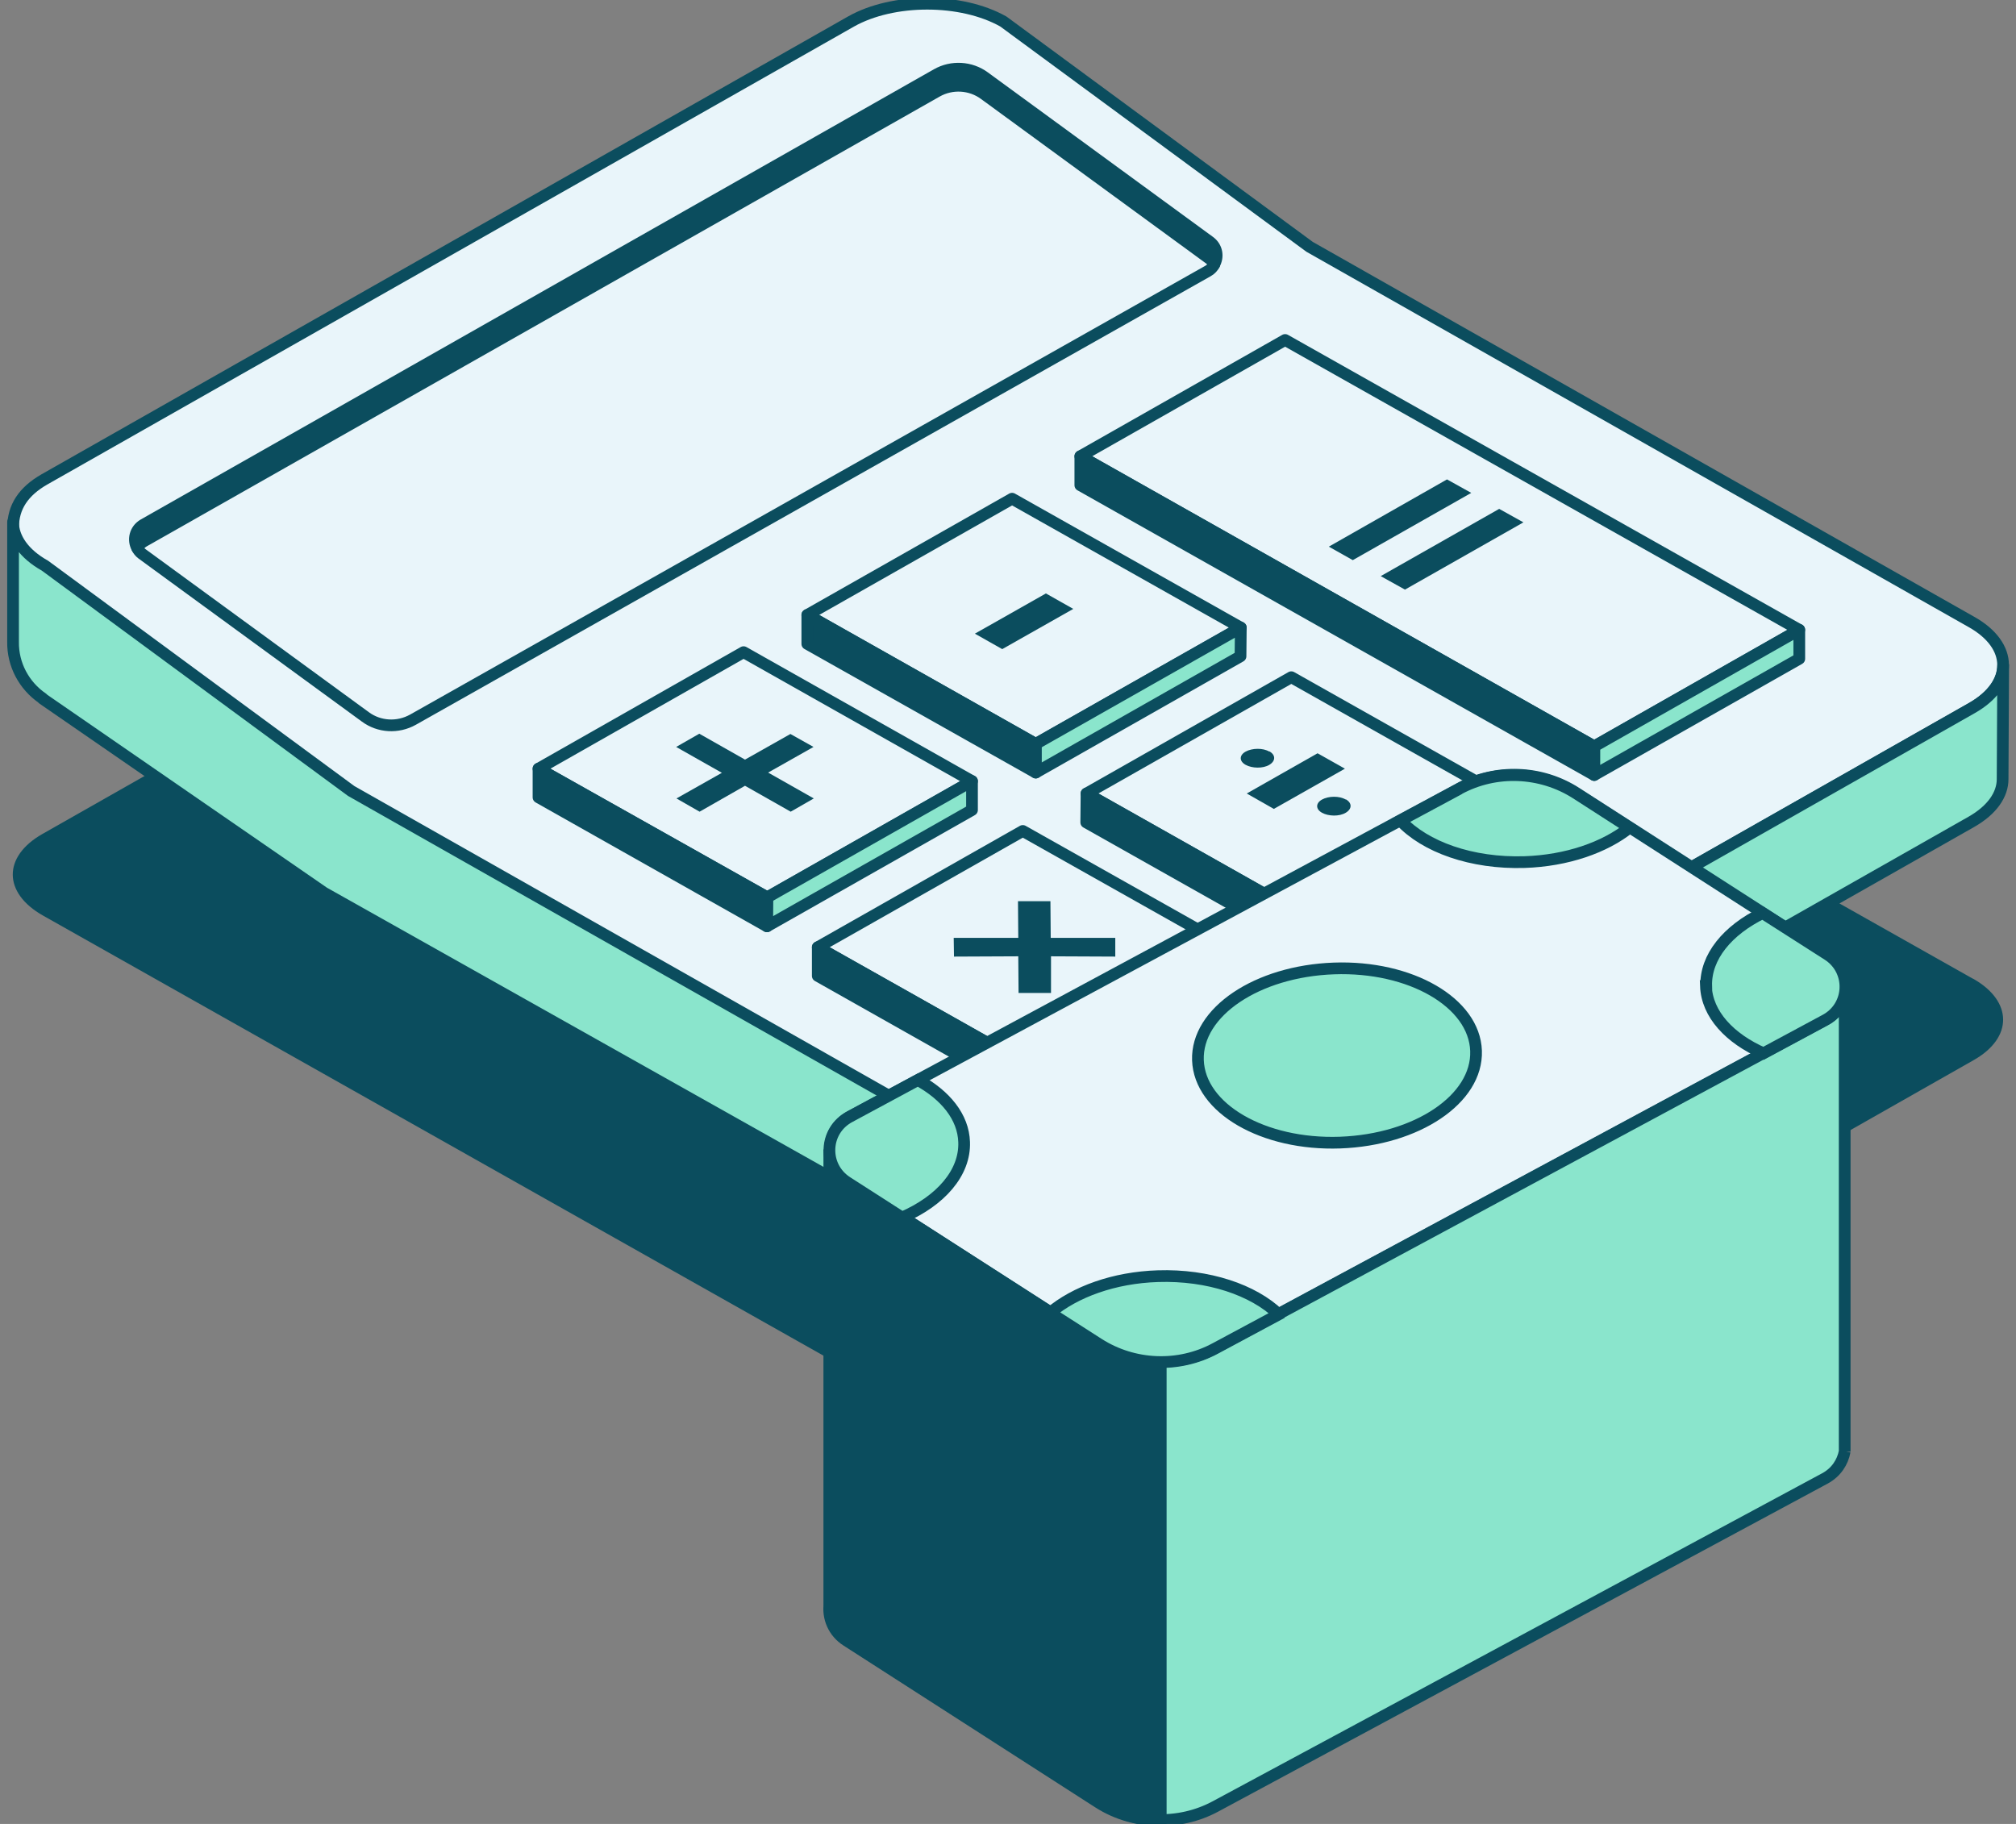 <svg xmlns="http://www.w3.org/2000/svg" width="42" height="38" viewBox="0 0 42 38" fill="none">
  <rect x="0" y="0" width="42" height="38" fill="#808080" stroke="none"/>
  <g clip-path="url(#clip0_3198_191430)">
    <path d="M41.104 20.389C41.939 20.86 41.939 21.623 41.116 22.088L25.234 31.106C24.411 31.577 23.065 31.577 22.231 31.106L0.896 19.075C0.061 18.604 0.055 17.846 0.884 17.375L16.766 8.358C17.589 7.887 18.935 7.887 19.769 8.358L41.099 20.389H41.104Z" fill="#0B4D5E"/>
    <path d="M41.069 12.956C41.95 13.449 41.95 14.253 41.081 14.752L24.276 24.293C23.4 24.786 21.978 24.792 21.103 25.067L0.936 12.559C0.055 11.291 0.055 10.487 0.925 9.988L17.73 0.448C18.605 -0.046 20.027 -0.046 20.903 0.448L27.284 5.143L41.069 12.956Z" fill="#E9F5FA" stroke="#0B4D5E" stroke-width="0.244" stroke-linecap="round" stroke-linejoin="round"/>
    <path d="M0.889 14.557L6.747 18.598L21.09 26.663C21.972 27.157 23.394 27.157 24.263 26.663L41.069 17.123C41.503 16.876 41.721 16.555 41.721 16.233L41.733 13.863C41.733 14.184 41.515 14.505 41.08 14.752L24.275 24.293C23.4 24.786 21.978 24.792 21.102 24.293L7.317 16.48L0.936 11.785C0.495 11.538 0.272 11.205 0.272 10.878V13.375C0.266 13.84 0.495 14.282 0.889 14.551V14.557Z" fill="#8AE5CC" stroke="#0B4D5E" stroke-width="0.244" stroke-linecap="round" stroke-linejoin="round"/>
    <path d="M20.25 16.274L15.985 18.696L11.219 16.015L15.491 13.587L20.25 16.274Z" fill="#E9F5FA" stroke="#0B4D5E" stroke-width="0.244" stroke-linecap="round" stroke-linejoin="round"/>
    <path d="M20.25 16.274V16.876L15.979 19.299L15.984 18.696L20.25 16.274Z" fill="#8AE5CC" stroke="#0B4D5E" stroke-width="0.244" stroke-linecap="round" stroke-linejoin="round"/>
    <path d="M15.985 18.696L15.979 19.299L11.219 16.612V16.015L15.985 18.696Z" fill="#0B4D5E" stroke="#0B4D5E" stroke-width="0.244" stroke-linecap="round" stroke-linejoin="round"/>
    <path d="M25.85 13.076L21.578 15.499L16.819 12.812L21.085 10.39L25.85 13.076Z" fill="#E9F5FA" stroke="#0B4D5E" stroke-width="0.244" stroke-linecap="round" stroke-linejoin="round"/>
    <path d="M25.85 13.076L25.844 13.673L21.578 16.096V15.499L25.85 13.076Z" fill="#8AE5CC" stroke="#0B4D5E" stroke-width="0.244" stroke-linecap="round" stroke-linejoin="round"/>
    <path d="M21.578 15.499V16.096L16.819 13.415V12.812L21.578 15.499Z" fill="#0B4D5E" stroke="#0B4D5E" stroke-width="0.244" stroke-linecap="round" stroke-linejoin="round"/>
    <path d="M26.068 19.993L21.802 22.421L17.037 19.735L21.308 17.312L26.068 19.993Z" fill="#E9F5FA" stroke="#0B4D5E" stroke-width="0.244" stroke-linecap="round" stroke-linejoin="round"/>
    <path d="M26.068 19.993V20.596L21.796 23.018L21.802 22.421L26.068 19.993Z" fill="#0B4D5E" stroke="#0B4D5E" stroke-width="0.244" stroke-linecap="round" stroke-linejoin="round"/>
    <path d="M21.802 22.421L21.796 23.018L17.037 20.332V19.735L21.802 22.421Z" fill="#0B4D5E" stroke="#0B4D5E" stroke-width="0.244" stroke-linecap="round" stroke-linejoin="round"/>
    <path d="M31.668 16.796L27.396 19.218L22.636 16.532L26.902 14.109L31.668 16.796Z" fill="#E9F5FA" stroke="#0B4D5E" stroke-width="0.244" stroke-linecap="round" stroke-linejoin="round"/>
    <path d="M31.668 16.796L31.662 17.393L27.396 19.821V19.218L31.668 16.796Z" fill="#8AE5CC" stroke="#0B4D5E" stroke-width="0.244" stroke-linecap="round" stroke-linejoin="round"/>
    <path d="M27.396 19.218V19.821L22.63 17.134L22.636 16.532L27.396 19.218Z" fill="#0B4D5E" stroke="#0B4D5E" stroke-width="0.244" stroke-linecap="round" stroke-linejoin="round"/>
    <path d="M37.484 13.122L33.213 15.55L22.507 9.506L26.773 7.083L37.484 13.122Z" fill="#E9F5FA" stroke="#0B4D5E" stroke-width="0.244" stroke-linecap="round" stroke-linejoin="round"/>
    <path d="M37.485 13.122V13.725L33.213 16.147V15.55L37.485 13.122Z" fill="#8AE5CC" stroke="#0B4D5E" stroke-width="0.244" stroke-linecap="round" stroke-linejoin="round"/>
    <path d="M33.213 15.55V16.147L22.507 10.109V9.506L33.213 15.55Z" fill="#0B4D5E" stroke="#0B4D5E" stroke-width="0.244" stroke-linecap="round" stroke-linejoin="round"/>
    <path d="M2.993 11.28L19.516 1.9C19.827 1.722 20.221 1.745 20.509 1.957L25.198 5.384C25.245 5.419 25.274 5.459 25.298 5.505C25.386 5.35 25.357 5.149 25.198 5.034L20.509 1.607C20.221 1.395 19.827 1.372 19.516 1.55L2.993 10.929C2.811 11.033 2.764 11.251 2.858 11.417C2.887 11.36 2.934 11.314 2.993 11.28Z" fill="#0B4D5E" stroke="#0B4D5E" stroke-width="0.244" stroke-linecap="round" stroke-linejoin="round"/>
    <path d="M7.612 14.936C7.899 15.148 8.287 15.171 8.605 14.993L25.163 5.648C25.227 5.614 25.269 5.562 25.298 5.511C25.274 5.465 25.245 5.424 25.198 5.39L20.509 1.963C20.221 1.751 19.828 1.728 19.516 1.906L2.993 11.279C2.934 11.314 2.887 11.366 2.858 11.417C2.881 11.463 2.911 11.503 2.958 11.538L7.612 14.936Z" fill="#E9F5FA" stroke="#0B4D5E" stroke-width="0.244" stroke-linecap="round" stroke-linejoin="round"/>
    <path d="M27.684 11.389L30.146 9.988L30.651 10.269L28.183 11.67L27.684 11.389Z" fill="#0B4D5E"/>
    <path d="M31.233 10.602L31.738 10.883L29.27 12.284L28.765 12.003L31.233 10.602Z" fill="#0B4D5E"/>
    <path d="M22.36 12.686L20.88 13.524L20.31 13.202L21.79 12.364L22.36 12.686Z" fill="#0B4D5E"/>
    <path d="M16.948 15.562L16.003 16.096L16.954 16.635L16.473 16.911L15.521 16.371L14.575 16.911L14.093 16.635L15.039 16.101L14.087 15.562L14.569 15.286L15.521 15.826L16.467 15.292L16.948 15.562Z" fill="#0B4D5E"/>
    <path d="M23.235 19.54V19.93L21.896 19.924V20.688H21.22L21.214 19.924L19.875 19.93L19.869 19.54H21.214L21.208 18.776H21.884L21.89 19.54H23.235Z" fill="#0B4D5E"/>
    <path d="M28.019 16.015L26.538 16.853L25.974 16.532L27.449 15.694L28.019 16.015Z" fill="#0B4D5E"/>
    <path d="M26.444 15.653C26.579 15.728 26.579 15.854 26.444 15.935C26.309 16.015 26.086 16.009 25.951 15.935C25.815 15.86 25.815 15.734 25.951 15.659C26.086 15.585 26.309 15.579 26.444 15.659V15.653Z" fill="#0B4D5E"/>
    <path d="M28.036 16.652C28.171 16.727 28.171 16.853 28.036 16.933C27.901 17.014 27.677 17.008 27.542 16.933C27.407 16.859 27.407 16.733 27.542 16.658C27.677 16.583 27.901 16.578 28.036 16.658V16.652Z" fill="#0B4D5E"/>
    <path d="M25.328 28.087L38.02 21.256C38.554 20.969 38.59 20.223 38.078 19.89L32.837 16.52C32.108 16.049 31.168 16.015 30.404 16.428L17.712 23.259C17.178 23.546 17.142 24.292 17.654 24.625L22.895 27.995C23.624 28.465 24.564 28.5 25.328 28.087Z" fill="#E9F5FA" stroke="#0B4D5E" stroke-width="0.244"/>
    <path d="M38.431 30.245V20.665C38.401 20.9 38.26 21.124 38.019 21.25L25.327 28.081C24.563 28.494 23.623 28.454 22.895 27.989L17.653 24.62C17.442 24.482 17.318 24.275 17.295 24.057V33.402C17.254 33.689 17.377 33.993 17.653 34.171L22.895 37.541C23.623 38.011 24.563 38.046 25.327 37.633L38.019 30.802C38.254 30.675 38.389 30.463 38.431 30.239V30.245Z" fill="#8AE5CC" stroke="#0B4D5E" stroke-width="0.244"/>
    <path d="M17.283 24.063C17.313 24.281 17.43 24.488 17.642 24.625L22.883 27.995C23.277 28.247 23.729 28.368 24.182 28.368V37.925C23.729 37.925 23.277 37.805 22.883 37.552L17.642 34.183C17.36 34.005 17.242 33.695 17.283 33.414H17.277V24.069H17.283V24.063Z" fill="#0B4D5E" stroke="#0B4D5E" stroke-width="0.244"/>
    <path d="M24.957 22.088C24.922 21.084 26.191 20.234 27.789 20.177C29.388 20.119 30.716 20.889 30.751 21.893C30.786 22.898 29.517 23.747 27.919 23.805C26.32 23.862 24.992 23.093 24.957 22.088Z" fill="#8AE5CC" stroke="#0B4D5E" stroke-width="0.244"/>
    <path d="M30.398 16.434C31.162 16.021 32.102 16.061 32.831 16.526L33.947 17.244C33.43 17.657 32.643 17.932 31.761 17.961C30.657 17.995 29.687 17.645 29.176 17.094L30.404 16.434H30.398Z" fill="#8AE5CC" stroke="#0B4D5E" stroke-width="0.244"/>
    <path d="M35.546 20.544C35.528 19.936 35.992 19.379 36.721 19.023L38.078 19.89C38.59 20.217 38.566 20.969 38.02 21.256L36.739 21.945C36.034 21.635 35.563 21.13 35.54 20.544H35.546Z" fill="#8AE5CC" stroke="#0B4D5E" stroke-width="0.244"/>
    <path d="M17.706 23.265L19.122 22.502C19.698 22.817 20.069 23.271 20.086 23.793C20.11 24.436 19.593 25.021 18.793 25.366L17.648 24.631C17.136 24.304 17.16 23.552 17.706 23.265Z" fill="#8AE5CC" stroke="#0B4D5E" stroke-width="0.244"/>
    <path d="M26.638 27.386L25.322 28.092C24.558 28.506 23.618 28.465 22.889 28L21.878 27.352C22.395 26.916 23.206 26.617 24.123 26.588C25.175 26.554 26.109 26.875 26.638 27.381V27.386Z" fill="#8AE5CC" stroke="#0B4D5E" stroke-width="0.244"/>
  </g>
  <defs>
    <clipPath id="clip0_3198_191430">
      <rect width="42" height="38" fill="white"/>
    </clipPath>
  </defs>
</svg>